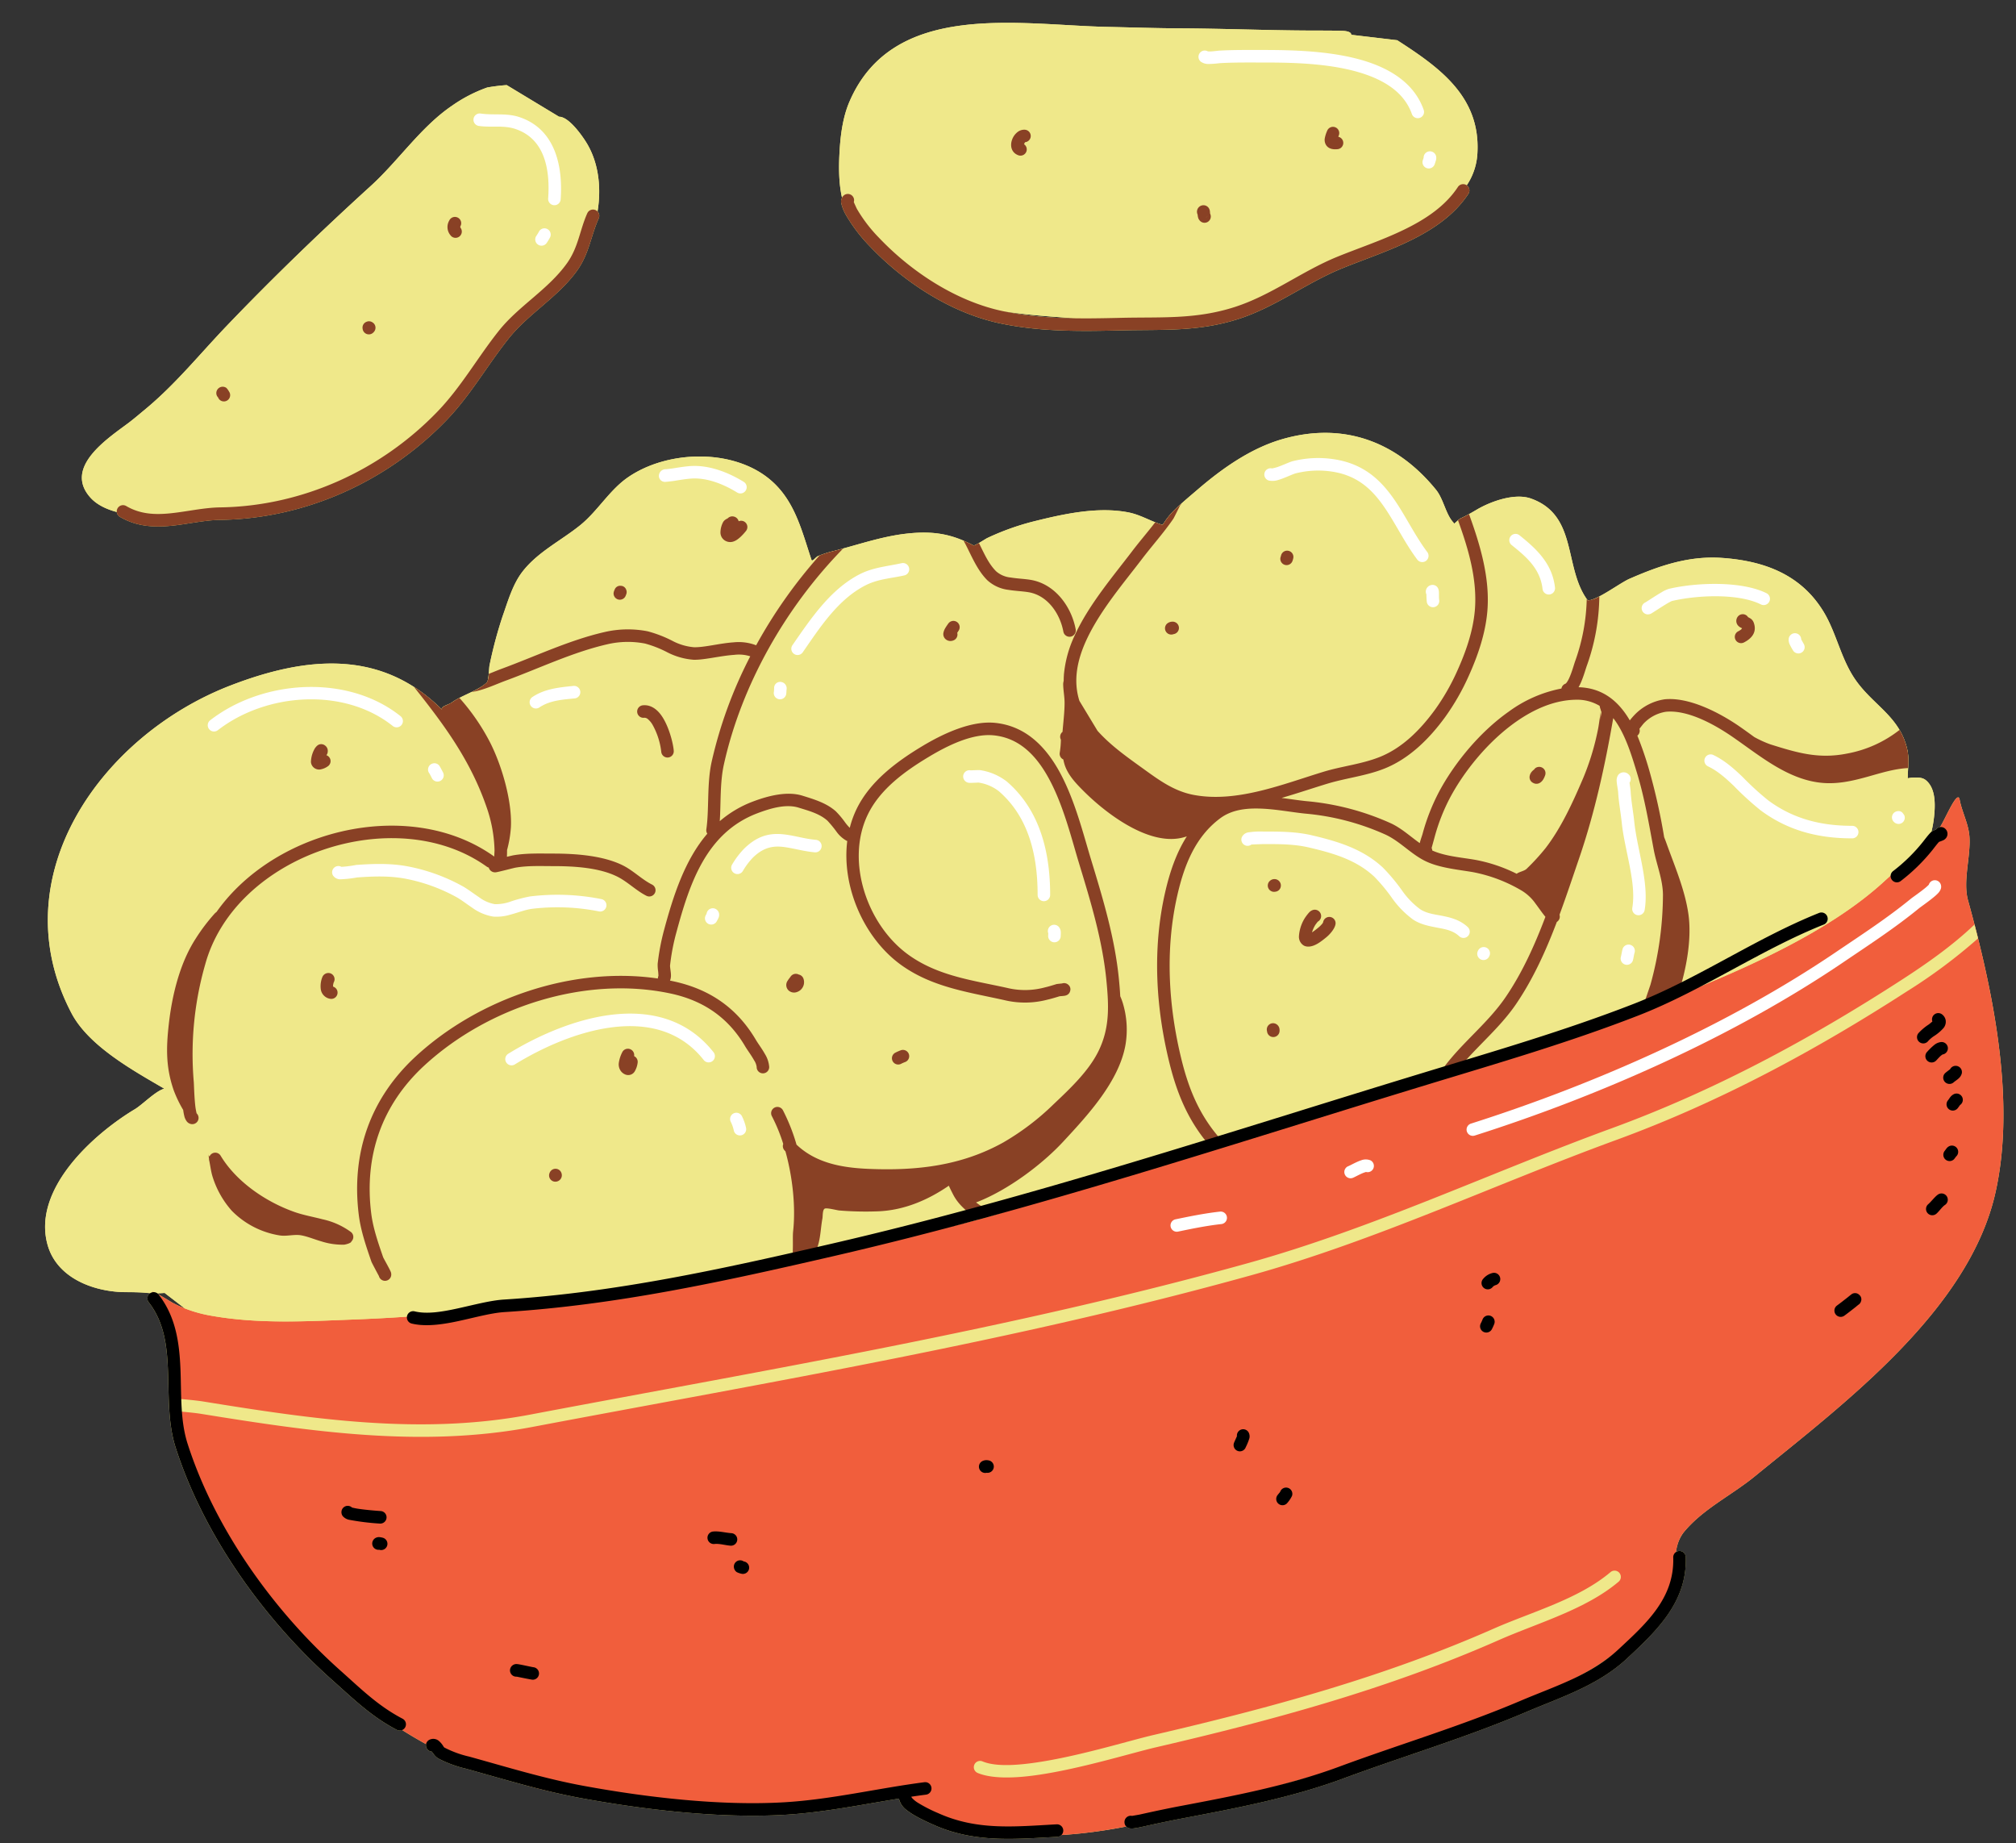 <?xml version="1.0" encoding="UTF-8"?><svg xmlns="http://www.w3.org/2000/svg" xmlns:xlink="http://www.w3.org/1999/xlink" data-name="Layer 1" height="661.7" preserveAspectRatio="xMidYMid meet" version="1.0" viewBox="-16.2 -8.2 723.9 661.7" width="723.9" zoomAndPan="magnify"><rect x="-16.2" y="-8.2" width="723.9" height="661.7" fill="#333333" stroke="none"/><g id="change1_1"><path d="M694.071,328.689v0c-.026-.105-.053-.207-.079-.312-1.143-4.571-2.329-9.04-3.524-13.365-1.889-6.834.966-15.582.523-22.7-.3-4.767-2.661-8.863-3.521-13.416-.731-3.881-5.111,6.851-7.052,9.853a2.222,2.222,0,0,0-1.294.658,1.919,1.919,0,0,0-.207.25c-.3.1-.625.229-.834.326a3.993,3.993,0,0,0-.768.477,41.908,41.908,0,0,0,1.118-7.153c.255-3.819.106-8.668-2.994-11.323-1.305-1.119-2.875-1.048-4.488-1.048a12.548,12.548,0,0,0-2.124.281c0-1.25.078-2.469.142-3.678h0V267.5c.033-.618.058-1.236.071-1.852,0-.047,0-.093.006-.14v-.291c0-.235,0-.471,0-.707v-.166l-.019-.359c-.01-.263-.022-.528-.042-.792l-.008-.156c-.015-.178-.042-.357-.063-.536s-.034-.335-.059-.5c-.059-.41-.132-.823-.228-1.239-.163-.7-.352-1.376-.56-2.026-.07-.22-.153-.425-.229-.639-.147-.419-.295-.837-.459-1.235-.1-.245-.213-.477-.321-.715-.156-.346-.314-.691-.484-1.023-.125-.246-.259-.484-.391-.723-.1-.182-.194-.374-.3-.553l-.013.01c-4.052-6.883-10.782-10.805-15.77-17.929-5.331-7.619-6.834-16.928-11.618-24.7-8.174-13.28-21.361-18.06-36.256-19.122-11.992-.858-22.611,2.81-33.333,7.5-2.395,1.048-7.133,4.422-10.9,6.361q-.5.26-.976.479c-.126.058-.246.109-.368.163q-.343.15-.668.275c-.125.048-.249.094-.37.136-.214.073-.416.132-.613.183-.1.025-.2.056-.292.076a3.932,3.932,0,0,1-.776.1c-8.766-11.688-3.422-30.53-20.384-36.586-5.776-2.063-14.235.952-19.257,3.851-1.179.68-2.337,1.368-3.52,2.016-.312.17-.622.343-.939.506-.5.256-1,.5-1.518.731a1.723,1.723,0,0,0-.2.11l-.076.051c-.048.032-.1.065-.147.1-.031.022-.061.046-.093.07s-.094.073-.142.112-.073.059-.11.091l-.1.083-.11.094h0c-.827.725-1.665,1.6-1.508.923-2.857-2.857-3.626-8.5-6.374-11.886-14.215-17.494-33.512-24.5-55.38-18.127-11.137,3.249-21.267,10.366-30.013,17.861-2.016,1.728-4.066,3.445-6.049,5.228,0-.008.01-.014.014-.022-.073.065-.14.134-.212.2-.925.837-1.838,1.684-2.717,2.563a27.241,27.241,0,0,0-2.856,3.454,14.8,14.8,0,0,1-1,1.447c-.494-.147-.981-.312-1.463-.487-.143-.052-.283-.108-.425-.162-3.409-1.29-6.6-3.094-10.292-3.826-11.223-2.225-23.838.652-34.687,3.372a91.927,91.927,0,0,0-16.049,5.812c-.382.179-1.793,1.089-3.022,1.8h0c-.184.107-.362.207-.533.3l-.167.091-.124.065c-.072.038-.143.075-.211.109l-.108.053-.186.087-.1.042c-.055.023-.105.042-.153.059l-.081.029a1.105,1.105,0,0,1-.122.029.411.411,0,0,1-.055.011.215.215,0,0,1-.113-.01c-.555-.294-1.1-.57-1.648-.834-.169-.082-.338-.159-.506-.238q-.587-.276-1.169-.532c-.08-.034-.162-.075-.242-.109l0,.008c-6.458-2.77-12.531-3.462-20.788-2.5-7.692.9-15.107,3.288-22.57,5.332-1.173.321-2.348.636-3.525.932-.871.221-1.728.469-2.577.742-.29.093-.576.206-.864.306-.473.164-.948.318-1.415.5l-.022.025c-.158.063-.321.111-.479.176-.838.343-2.08,2.2-2.367,1.343-3.635-10.9-6.191-22.243-16-29.7-13.461-10.229-35.894-9.452-49.757,0-6.776,4.621-10.941,12.144-17.261,17.263-6.856,5.549-15.267,9.6-20.758,16.7-3.529,4.571-5.233,10.64-7.128,16.006a152.314,152.314,0,0,0-4.68,17.539c-.118.524-.178,1.849-.3,3.151h0c-.013.139-.026.277-.04.414,0,.038-.007.076-.011.114-.009.087-.02.172-.03.258s-.018.168-.029.25c-.007.056-.015.11-.023.165-.014.1-.027.2-.042.3-.008.048-.017.093-.025.14-.016.1-.033.195-.051.286-.01.048-.021.09-.031.137-.018.082-.036.166-.055.241-.014.051-.029.093-.043.139-.019.064-.037.13-.058.187s-.037.084-.055.126-.038.094-.059.132a.813.813,0,0,1-.131.182c-.173.173-.359.341-.555.506-.075.063-.158.124-.236.186-.126.1-.25.2-.384.3-.1.071-.2.14-.3.209-.124.087-.247.173-.377.258-.109.071-.223.14-.335.21-.13.081-.26.162-.394.241-.118.07-.24.139-.362.208s-.269.153-.407.229-.256.138-.385.206-.275.145-.415.217-.282.145-.424.216l-.377.188c-.172.084-.344.169-.517.252-1.468.71-2.988,1.4-4.379,2.125h0c-.018.009-.034.019-.052.029-.465.243-.916.49-1.343.744l-.123.076c-.428.259-.839.523-1.213.8a3.926,3.926,0,0,1-.537.321l-.054.026c-.19.1-.395.189-.607.282l-.293.127-.006,0-.372.16-.092.041c-.208.091-.41.183-.6.277l-.05.023-.049.028c-.142.074-.277.149-.394.226h0l0,0a2.078,2.078,0,0,0-.272.214l-.039.031-.054.062c-.012.013-.024.026-.034.039l-.018.02-.065.1-.015.035-.01.022-.016.036-.019.069-.009.073,0,.065.013.084.015.047,0,.008,0,.006.045.1.067.1-.931-.914-.9-.837c-.119-.11-.237-.224-.357-.333l-.22-.206-1.1-.967c-.132-.114-.265-.219-.4-.331-.218-.185-.437-.366-.655-.547q-.684-.564-1.373-1.1c-.195-.152-.39-.307-.587-.456-.65-.492-1.3-.971-1.96-1.427l0,0q-.829-.575-1.666-1.111l.021.028c-19.9-12.762-42.876-9.375-65.8-.557C20.217,255.729-16.213,306.718,9.5,355.581c6.248,11.874,22.429,20.7,33.292,27.061-3.055.765-7.846,5.733-10.539,7.348-15.034,9.02-36.871,28.763-31.4,48.615,3.273,11.861,16.114,16.727,27.091,17.071a84.793,84.793,0,0,1,9.846.411c-.059.037-.12.066-.176.109a2.252,2.252,0,0,0-.4,3.158c5.551,7.141,6.545,15.669,6.886,24.391.367,9.4-.021,19.036,2.748,27.691,10.083,31.512,31.788,61.761,56.255,83.53,7.575,6.737,13.981,13.05,23.138,17.841a2.233,2.233,0,0,0,1.934.062q4.226,2.661,8.614,5.077a2.239,2.239,0,0,0,2.036,2.689l.717.95a5.709,5.709,0,0,0,1.609,1.512,42.032,42.032,0,0,0,9.938,3.675c13.842,3.827,27.324,7.987,41.494,10.592,22.788,4.186,49.65,7.3,72.878,5.964,13.878-.8,27.478-3.609,41.114-5.812a7.011,7.011,0,0,0,2.773,4.116c2.86,2.314,7.819,4.448,9.45,5.184,14.7,6.642,28.882,5.273,44.621,4.422a2.235,2.235,0,0,0,1.456-.654,178.189,178.189,0,0,0,23.31-3.061,2.391,2.391,0,0,0,1.284.659,4.5,4.5,0,0,0,1.225.026c1.088-.106,3.032-.53,3.218-.573,4.776-1.063,9.524-2.086,14.334-3,19.436-3.685,39.264-7.45,57.871-14.338,21.87-8.1,43.917-14.621,65.431-23.771,12.938-5.5,26.017-9.6,36.48-19.332,10.828-10.072,21.6-20.371,21.077-36.415a2.251,2.251,0,0,0-2.324-2.175,2.223,2.223,0,0,0-1.186.392,14.491,14.491,0,0,1,2.652-6.926c6.712-8.375,17.231-13.386,25.633-20.246,31.964-26.091,77.067-59.655,86.484-102.086C706.714,391.191,701.328,357.815,694.071,328.689ZM38.921,455.6l.11.048Zm20.6,8.526c-.7-.126-1.412-.272-2.122-.429C58.105,463.856,58.814,464,59.518,464.128Zm600.629-155.7q1.2-1.1,2.427-2.194Q661.353,307.328,660.147,308.427ZM56.77,463.555q-.8-.186-1.588-.4Q55.976,463.369,56.77,463.555Zm-2.211-.564c-1.427-.4-2.841-.864-4.222-1.4C51.718,462.127,53.132,462.591,54.559,462.991ZM560.344,587.7a61.138,61.138,0,0,1-6.145,3.939C556.231,590.473,558.294,589.149,560.344,587.7Zm-7.48,4.68c-.066.035-.132.073-.2.108ZM42.9,455.965l7.2,5.533a37.725,37.725,0,0,1-4.379-2.027c-.4-.221-3.033-1.849-5.014-2.955a2.237,2.237,0,0,0-.458-.4C41.556,456.068,42.938,455.992,42.9,455.965Zm-4.2-.442c-.025-.008-.057-.02-.078-.025C38.64,455.5,38.672,455.515,38.7,455.523Zm-.23-.024.086.279h0ZM16.279,170.454C6.484,159.57,22.548,149.18,29.853,143.7c2.015-1.512,3.918-3.158,5.86-4.759C46.8,129.8,55.365,119.07,65.24,108.756,81.764,91.5,99.213,74.676,116.892,58.6c10.042-9.13,18.051-21.295,29.307-28.909a52.189,52.189,0,0,1,12.56-6.48,65.891,65.891,0,0,1,7-.86L184.541,33.7c3.53,0,8.262,6.758,9.826,9.3,4.368,7.1,5.413,16.135,3.989,24.688a2.247,2.247,0,0,1,.439,2.477c-2.905,6.518-3.447,12.8-7.854,18.9-6.827,9.454-17.3,15.273-24.462,24.235-7.713,9.659-13.655,20.328-22.3,29.307-21.2,22.032-50.639,35.4-81.264,35.832-5.774.082-11.653,1.512-17.468,2.1-6.346.646-12.61.319-18.621-3.21a2.24,2.24,0,0,1-1.093-1.715C22.133,174.65,18.625,173.061,16.279,170.454ZM285.819,64.5A14.989,14.989,0,0,0,287.573,69a57.678,57.678,0,0,0,8.66,11.331c12.31,12.926,29.3,23.968,47,27.627,14.535,3.006,28.588,2.79,43.334,2.445,14.807-.348,27.477.548,41.913-4.081,13.294-4.263,24.284-12.877,37.065-18.111,7.606-3.115,16.4-6.024,24.49-9.96,8.418-4.1,16.062-9.314,21.026-16.854a2.25,2.25,0,0,0-.6-3.082c.063-.09.129-.176.192-.266a22.752,22.752,0,0,0,3.665-11.559c.994-20.092-13.718-30.514-28.81-40.242L469,4.29c.058-1.35-2.81-1.413-3.56-1.434-3.674-.1-7.391-.074-11.067-.089-15.622-.058-31.23-.713-46.851-.788-8.7-.041-17.407-.339-26.108-.523-31.659-.665-76.967-9.694-92.638,26.952-2.218,5.189-3.08,11.222-3.447,16.825-.361,5.491-.471,11.893.829,17.554A3.206,3.206,0,0,0,285.819,64.5Zm83.98,41.562a135.02,135.02,0,0,1-25.657-2.518l-.025-.006C352.581,104.875,361.274,105.487,369.8,106.064Z" fill="#efe88a"/></g><g id="change2_1"><path d="M38.467,455.5c.324-.3,6.612,3.62,7.253,3.972a45.946,45.946,0,0,0,13.8,4.657c17.142,3.065,34.368,2.022,51.665,1.365,69.66-2.648,138.18-17.539,206.142-31.6,31.491-6.516,62.549-19.446,93.535-28.216,59.1-16.727,118.99-33.992,176.1-56.749,23.994-9.561,53.8-22.769,73.185-40.5,6.761-6.185,14.064-12.148,19.933-19.205,1.708-2.052,6.614-14.455,7.391-10.327.86,4.553,3.225,8.649,3.521,13.416.443,7.117-2.413,15.865-.523,22.7,8.828,31.949,17.263,71.593,9.908,104.73-9.417,42.431-54.52,76-86.484,102.086-8.4,6.86-18.921,11.871-25.633,20.246-4.145,5.171-2.224,14.014-4.976,20.062-5.726,12.6-19.568,24.613-31.569,30.877-26.6,13.88-52.87,26.6-82.209,32.966-38.8,8.411-79.415,27.006-119.777,24.643-15.7-.918-32.683-2.017-42.359-14.744,1.067.784-2.636.3-3.955.423L271.1,639.334a307.105,307.105,0,0,1-76.708-2c-56.752-8.653-100.8-42.343-129.107-91.277C53.053,524.9,42.752,500.1,44.539,475.168" fill="#f15e3c" fill-rule="evenodd"/></g><g id="change1_2"><path d="M334.869,628.307c4.251,1.767,10.679,1.968,17.988,1.165,16.086-1.772,36.666-8.211,46.069-10.394,42.174-9.789,83.4-20.985,123.109-38.5,13.919-6.136,31.186-10.947,43-20.965a2.25,2.25,0,0,0-2.91-3.432c-11.5,9.748-28.36,14.308-41.906,20.28-39.454,17.4-80.412,28.5-122.31,38.23-7.987,1.856-24.112,6.824-38.6,9.308-9.184,1.576-17.675,2.244-22.719.149a2.249,2.249,0,0,0-1.725,4.155ZM692.8,323.713q.642,2.466,1.268,4.974a192.081,192.081,0,0,1-25.321,18.887c-33.012,21.328-67.6,39.963-104.57,53.475-43.734,15.98-86.268,36.124-131.19,48.6C347.911,473.282,261.5,487.7,174.847,504.1c-39.718,7.521-79.462,1.648-118.808-4.715-2.523-.408-6.046-.7-9.96-1.078q-.444-2.285-.78-4.581c4.508.442,8.618.758,11.457,1.216,38.832,6.281,78.053,12.158,117.255,4.737,86.526-16.38,172.818-30.77,257.777-54.368,44.807-12.443,87.227-32.551,130.848-48.492,36.66-13.4,70.943-31.881,103.672-53.028C675.49,337.861,684.843,331.318,692.8,323.713ZM38.666,456.145a4.905,4.905,0,0,1-.62-.024c-3.158-.527-6.9-.346-10.094-.445-10.977-.344-23.818-5.21-27.091-17.071-5.475-19.852,16.362-39.6,31.4-48.615,2.693-1.615,7.484-6.583,10.539-7.348C31.933,376.285,15.752,367.455,9.5,355.581c-25.717-48.863,10.713-99.852,57.149-117.713,26.929-10.357,53.929-13.239,75.926,8.759-.862-1.164,2.3-1.771,3.462-2.631,3.5-2.577,9.712-4.331,12.58-7.2.737-.739.739-5.15.979-6.221a152.314,152.314,0,0,1,4.68-17.539c1.9-5.366,3.6-11.435,7.128-16.006,5.491-7.1,13.9-11.152,20.758-16.7,6.32-5.119,10.485-12.642,17.261-17.263,13.863-9.452,36.3-10.229,49.757,0,9.813,7.459,12.369,18.8,16,29.7.287.86,1.529-1,2.367-1.343a39.766,39.766,0,0,1,5.357-1.75c8.664-2.188,17.194-5.22,26.1-6.264,9.752-1.14,16.455.02,24.347,4.2.439.231,4.3-2.351,4.973-2.666a91.927,91.927,0,0,1,16.049-5.812c10.849-2.72,23.464-5.6,34.687-3.372,4.363.866,8.027,3.238,12.18,4.475a14.8,14.8,0,0,0,1-1.447,27.241,27.241,0,0,1,2.856-3.454c2.821-2.821,5.938-5.374,8.964-7.968,8.746-7.5,18.876-14.612,30.013-17.861,21.868-6.378,41.165.633,55.38,18.127,2.748,3.384,3.517,9.029,6.374,11.886-.224.968,1.579-1.233,2.486-1.637a64.793,64.793,0,0,0,5.977-3.253c5.022-2.9,13.481-5.914,19.257-3.851,16.962,6.056,11.618,24.9,20.384,36.586,3.309,0,11.538-6.271,14.964-7.77,10.722-4.691,21.341-8.359,33.333-7.5,14.895,1.062,28.082,5.842,36.256,19.122,4.784,7.774,6.288,17.083,11.618,24.7,6.439,9.2,15.8,13.033,18.527,24.833.823,3.564.2,6.884.2,10.461-.017.011-.017.022,0,.03v-.03a12.548,12.548,0,0,1,2.124-.281c1.613,0,3.184-.071,4.488,1.048,3.1,2.655,3.249,7.5,2.994,11.323a42.809,42.809,0,0,1-1.851,9.839c-5.134,5.412-10.962,10.275-16.436,15.282-19.388,17.731-49.191,30.939-73.185,40.5-57.112,22.757-117,40.022-176.1,56.749-30.986,8.77-62.044,21.7-93.535,28.216-67.962,14.062-136.482,28.953-206.142,31.6-17.3.657-34.523,1.7-51.665-1.365a50.263,50.263,0,0,1-9.4-2.611L42.9,455.965c.043.028-1.538.115-2.918.156-.819-.439-1.419-.709-1.512-.622ZM165.756,22.354a65.845,65.845,0,0,0-7,.86,52.177,52.177,0,0,0-12.561,6.48c-11.256,7.614-19.265,19.779-29.307,28.909C99.213,74.676,81.764,91.5,65.24,108.756,55.365,119.07,46.8,129.8,35.713,138.944c-1.942,1.6-3.845,3.247-5.86,4.759-7.305,5.478-23.369,15.867-13.574,26.751,3.806,4.23,10.671,5.787,16.041,6.346a137.936,137.936,0,0,0,40.15-2.2c11.422-2.246,23.088-3.97,33.976-8.286,14.464-5.73,27.726-15.958,38.652-26.883,9.052-9.052,14.694-19.822,22.651-29.616,7.727-9.508,18.568-16.351,25.076-26.969,6.972-11.377,8.7-28.214,1.542-39.842-1.564-2.54-6.3-9.3-9.826-9.3ZM469,4.29c.058-1.35-2.81-1.413-3.559-1.434-3.675-.1-7.392-.074-11.068-.089-15.621-.058-31.23-.713-46.851-.788-8.7-.041-17.407-.339-26.108-.523-31.659-.665-76.967-9.694-92.638,26.952-2.218,5.189-3.08,11.222-3.447,16.825-.447,6.8-.512,15,2.013,21.453,3.236,8.279,10.292,14.407,17.209,19.658,6.084,4.62,12.847,9.571,20.04,12.28,18,6.78,38.96,6.7,57.912,8.387,12.468,1.11,25.013,4.115,37.4.987,15.487-3.907,27.956-13.362,42.3-19.8,16.547-7.424,37.653-14.44,48.453-30.158a22.752,22.752,0,0,0,3.665-11.559c.994-20.092-13.718-30.514-28.81-40.242Z" fill="#efe88a" fill-rule="evenodd"/></g><g id="change3_1"><path d="M268.65,443.906l-.769.156a2.153,2.153,0,0,1,.1-.219,7.984,7.984,0,0,0,.488-3.067c.106-2.486-.058-5.281.121-6.912.948-8.629-.114-19.23-2.756-28.73-.106-.108-.209-.216-.313-.326a2.255,2.255,0,0,1-.478-2.331,61.043,61.043,0,0,0-4.088-9.983,2.251,2.251,0,0,1,3.983-2.1,67.726,67.726,0,0,1,4.875,12.34c7.026,6.655,16.383,8.306,25.952,8.7,16.935.7,33.07-1.017,48.3-9.491a91.212,91.212,0,0,0,18.008-13.673c5.851-5.551,12.674-11.9,16.238-19.254,4.053-8.357,3.649-16.319,2.761-25.335-1.419-14.426-5.649-28.268-9.854-42.087-2.5-8.2-5.221-19.365-9.975-28.741-4.458-8.789-10.69-16.049-20.58-17.058-7.77-.793-16.829,3.8-23.292,7.679-8.549,5.13-17.576,11.588-22.021,20.876-7.985,16.678-.19,39.5,14.606,50.19,10.912,7.88,23.749,9.254,36.383,12.128a27.346,27.346,0,0,0,12.608-.378c1.432-.326,2.825-.771,4.231-1.2.121-.037,1.471-.175,1.968-.225a2.255,2.255,0,0,1,2.251.456,2.113,2.113,0,0,1,.674,2.248,2.172,2.172,0,0,1-1.29,1.512,3.216,3.216,0,0,1-.849.225c-.393.056-1.319.125-1.637.149-1.443.439-2.877.886-4.348,1.22a31.719,31.719,0,0,1-14.606.378c-13.223-3.006-26.6-4.62-38.02-12.867-13.265-9.579-21.339-27.982-19.291-44.461a2.76,2.76,0,0,1-.322-.132,11.342,11.342,0,0,1-3.37-2.981,42.994,42.994,0,0,0-3.432-4.194c-2.879-2.56-6.75-3.549-10.325-4.666-4.65-1.454-10.348.333-14.7,1.966-18.517,6.944-24.5,25.317-29.294,43.135a76.712,76.712,0,0,0-2.179,11.461c-.074.674.289,2.3.317,3.471a5.216,5.216,0,0,1-.332,2.058c.358.072.719.145,1.08.223,13.187,2.806,23.03,9.627,29.786,21.116.732,1.244,2.193,3.184,3.242,5.076a10.174,10.174,0,0,1,1.5,4.56,2.251,2.251,0,1,1-4.5,0,5.669,5.669,0,0,0-.925-2.374c-1.032-1.855-2.471-3.758-3.188-4.979-6.087-10.348-14.967-16.47-26.847-19-30.488-6.489-65.394,4.728-88.326,25.825-15.351,14.124-21.7,32.467-19.112,53.164.67,5.346,2.538,10.66,4.29,15.742l.013.026c.477.95,2.337,4.229,2.685,5.124a2.5,2.5,0,0,1,.105,1.682,2.249,2.249,0,0,1-4.333-.114c-.306-.568-2.563-4.785-2.695-5.167-1.862-5.4-3.819-11.053-4.53-16.736-2.775-22.207,4.059-41.88,20.531-57.035,22.607-20.8,56.37-32.341,86.864-27.887a2.257,2.257,0,0,1,.2-.944c-.009-.225-.043-1.013-.1-1.532a16.44,16.44,0,0,1-.181-2.8,81.129,81.129,0,0,1,2.3-12.135c3.379-12.55,7.5-25.216,15.527-34.575a2.236,2.236,0,0,1-.348-1.564c1.052-7.184.153-16.329,1.9-24.235a157.6,157.6,0,0,1,13.873-37.882,13.284,13.284,0,0,0-5.715-.529c-5.124.343-10.85,1.879-14.662,1.76a24.627,24.627,0,0,1-9.431-2.683,39.574,39.574,0,0,0-7.979-3.132,32.417,32.417,0,0,0-13.575.266c-12.448,2.856-24.458,8.649-36.424,13.042-2.636.968-5.567,2.313-8.565,3.231a26.45,26.45,0,0,1-3.778.884,20.954,20.954,0,0,0,5.562-3.471,6.894,6.894,0,0,0,.683-3.07c1.581-.624,3.108-1.27,4.544-1.8,12.144-4.46,24.342-10.307,36.973-13.2a37.006,37.006,0,0,1,15.524-.281,44.239,44.239,0,0,1,8.906,3.439,20.126,20.126,0,0,0,7.7,2.277c3.7.116,9.249-1.419,14.222-1.75a17.493,17.493,0,0,1,8.123,1.054,175.274,175.274,0,0,1,22.76-32.24,40.324,40.324,0,0,1,4.856-1.549c1.218-.306,2.434-.633,3.648-.965-20.71,21.155-36.528,49-42.85,77.572-1.447,6.536-1.034,13.932-1.475,20.328a39.644,39.644,0,0,1,12.059-7.105c5.21-1.952,12.064-3.784,17.626-2.047,4.171,1.3,8.614,2.613,11.973,5.6a32.109,32.109,0,0,1,3.322,3.951,16.322,16.322,0,0,0,1.7,1.989,35.391,35.391,0,0,1,2.374-6.59c4.826-10.078,14.49-17.224,23.767-22.79,7.208-4.326,17.4-9.182,26.062-8.3,9.26.944,15.915,6.392,20.857,13.829,6.964,10.48,10.461,25,13.548,35.136,4.292,14.1,8.579,28.236,10.029,42.959.209,2.125.384,4.2.49,6.231a21.486,21.486,0,0,1,.886,2.346,32.745,32.745,0,0,1,1,15.038c-2.3,13.195-13.66,25.419-22.391,34.823-7.9,8.5-20.1,17.462-30.879,21.657-.134.049-.268.1-.406.133a26.968,26.968,0,0,0,4.227,2.681,2.252,2.252,0,0,1,1.212,2.154q-2.2.628-4.4,1.233c-3.666-2.08-7.269-5.057-9.213-8.811-.548-1.058-1.1-2.151-1.592-3.251-7.534,5.176-16.1,8.841-25.466,9.2a115.789,115.789,0,0,1-13.889-.307c-.834-.066-4.5-1.056-5.229-.647-.8.442-.659,2.719-.8,3.486-.663,3.5-.65,7.38-1.946,10.722a12.63,12.63,0,0,1-1.339,2.523l-3.171.644ZM59.028,406.989l-.341-.339c-.05-.283-.095-.393-.13-.129l.13.129c.052.281.108.733.164,1.162a2.22,2.22,0,0,0,.1.733l.034.183c.337,1.659.542,3.329.983,4.968a33.251,33.251,0,0,0,7.072,12.785,30.883,30.883,0,0,0,17.226,8.846c2.555.395,5.225-.506,7.778-.022,2.406.456,4.741,1.469,7.1,2.138a24.8,24.8,0,0,0,8.2,1.2c.4-.017,2.592-.538,2.62-1.149a2.084,2.084,0,0,0,.212-.227,2.25,2.25,0,0,0-.352-3.162,26.814,26.814,0,0,0-10.195-4.575c-3.359-.875-6.841-1.492-9.936-2.57-10.262-3.582-20.993-10.811-26.67-20.255a2.248,2.248,0,0,0-4,.285Zm122.126,5.886a2.251,2.251,0,0,0,2.867,3.012,2.3,2.3,0,0,0,1.4-2.9,2.251,2.251,0,0,0-4.269-.113Zm-.08.279a2.107,2.107,0,0,0,.011,1.026A2.212,2.212,0,0,1,181.074,413.154Zm.158-.434a2.255,2.255,0,0,1,1.169-1.032A2.14,2.14,0,0,0,181.232,412.72ZM365.813,234.146a41.626,41.626,0,0,1,3.974-14.394c5.009-10.9,13.85-21.259,20.486-29.989,2.695-3.547,5.62-6.921,8.342-10.453.861.346,1.734.666,2.628.931a14.8,14.8,0,0,0,1-1.447,27.241,27.241,0,0,1,2.856-3.454c.948-.948,1.929-1.864,2.929-2.762a2.222,2.222,0,0,1-.484.667c-.324.659-2.2,4.467-2.417,4.782-3.461,5.053-7.575,9.6-11.271,14.459-6.454,8.493-15.1,18.54-19.978,29.145-3.268,7.115-4.795,14.494-2.486,21.782l6.508,10.759c4.875,5.426,10.729,9.5,16.645,13.767,5.547,4.007,10.889,7.9,17.8,9.219,15.531,2.97,32.158-3.866,46.738-8.3,6.69-2.037,13.76-2.723,20.272-5.35,8.128-3.281,14.545-9.845,19.643-16.811a79.1,79.1,0,0,0,8.137-14.2c3.052-6.774,5.614-14.15,6.251-21.619.927-10.876-2.24-21.838-6.046-32.277a4.676,4.676,0,0,1,.978-.713c1.024-.456,2-.972,2.97-1.514,4.105,11.256,7.584,23.131,6.582,34.886-.68,7.972-3.374,15.856-6.633,23.086a83.673,83.673,0,0,1-8.606,15.008c-5.586,7.629-12.688,14.731-21.593,18.325-6.636,2.676-13.829,3.406-20.646,5.482-5.255,1.6-10.769,3.467-16.407,5.1,3.087.393,6.087.862,8.852,1.149a93.67,93.67,0,0,1,30.5,8.007c3.812,1.808,6.875,4.676,10.262,7.072.307-1.3.832-2.67.992-3.255a73.787,73.787,0,0,1,5.957-15.215c5.255-9.852,14.275-21.192,25.047-28.767a46.959,46.959,0,0,1,18.881-8.266,2.251,2.251,0,0,1,1.5-1.752,3.73,3.73,0,0,0,.341-.352,8.284,8.284,0,0,0,.918-1.594c1.054-2.271,1.791-5.141,2.234-6.316a70.471,70.471,0,0,0,4.091-22.114c.121.17.246.343.374.514a10.561,10.561,0,0,0,4.147-1.45,75.863,75.863,0,0,1-4.4,24.635c-.553,1.469-1.577,5.4-3.022,7.9-.013.019-.024.039-.035.058,8.068.22,13.464,4.376,17.332,10.189.37.557.726,1.132,1.069,1.719a23.932,23.932,0,0,1,1.646-1.918,18.8,18.8,0,0,1,10.887-5.655c8.821-.868,19.712,4.858,26.661,9.616,1.825,1.253,3.657,2.588,5.51,3.936a39.136,39.136,0,0,0,5.782,2.631c9.567,2.994,17.218,5.313,27.35,3.333a43.053,43.053,0,0,0,19.028-8.526,24.17,24.17,0,0,1,2.743,6.914,16.114,16.114,0,0,1,.35,2.279l.069,1.307v1.164c-.011.676-.043,1.354-.078,2.033-4.914.237-9.612,1.728-14.353,3.052-5.2,1.449-10.435,2.706-15.982,2.309-12.675-.912-22.948-9.858-32.964-16.719-6.2-4.244-15.809-9.625-23.676-8.851a13.9,13.9,0,0,0-8.028,4.24c-.164.175-1.028,1.285-1.491,1.881a2.236,2.236,0,0,1-.1,1.637,2.192,2.192,0,0,1-.642.815,122.717,122.717,0,0,1,4.173,12.1,218.472,218.472,0,0,1,5.452,24.361c.259.637.506,1.276.737,1.922,2.972,8.323,6.73,16.915,7.974,25.722,1.249,8.84-.676,19.649-3.8,29.192q-3.549,1.413-7.111,2.793l-2.931,1.134-2.839,1.086c1.031-2.948,2.037-5.933,3.055-8.918a121.817,121.817,0,0,0,4.482-32.348c-.052-5.422-2.327-10.839-3.318-16.144-1.737-9.286-3.242-18.419-6-27.491-1.829-6.011-3.879-12.839-7.393-18.118-.363-.546-.743-1.078-1.143-1.587-2.925,16.945-6.642,33.977-12.251,50.354-2.275,6.642-4.537,13.472-7.036,20.239a2.253,2.253,0,0,1-.6,2.3,2.09,2.09,0,0,1-.363.279c-3.931,10.346-8.5,20.472-14.634,29.479-6.385,9.381-15.5,16.265-22.278,25.335q-3.487,1.109-6.979,2.2c1.041-1.683,2.186-3.3,3.33-4.836,6.74-9.044,15.846-15.885,22.207-25.231,5.981-8.789,10.429-18.676,14.252-28.776-1.264-1.54-2.348-3.156-3.516-4.7a16.528,16.528,0,0,0-4.871-4.633,54.213,54.213,0,0,0-17.719-6.729c-5.339-.907-11.707-1.477-16.688-3.806-5.322-2.488-9.184-7.076-14.509-9.6a89.173,89.173,0,0,0-29.039-7.6c-4.94-.511-10.653-1.633-16.232-1.8-5.119-.153-10.139.478-14.187,3.482-9.02,6.7-12.992,17.023-15.422,27.709-4.4,19.347-3.225,39.633,1.5,58.868,2.883,11.731,7.076,21.25,15.278,30l-4.828,1.369c-7.757-8.875-11.928-18.533-14.82-30.3-4.892-19.911-6.076-40.913-1.52-60.94,1.632-7.182,3.974-14.179,7.814-20.211a17.512,17.512,0,0,1-2.916.727c-11.886,1.877-26.339-9.175-34.175-17.012-2.836-2.836-5.89-6.015-6.955-10.007-.117-.434-.216-.873-.305-1.311a2.257,2.257,0,0,1-1.3-2.324,32.405,32.405,0,0,0,.43-4.789,2.242,2.242,0,0,1,.024-2.145,2.212,2.212,0,0,1,.563-.663c.275-3.527.735-7.057.735-10.435,0-2.279-.5-4.532-.5-6.8a4.848,4.848,0,0,1,.183-1.067c0-.68.024-1.363.072-2.043l-.02-.035ZM61.57,319.173C70.241,306.9,83.544,297.7,98.314,292.646c21.153-7.243,45.246-5.979,62.865,6.6.028.021.058.043.086.067.056-1.028.112-2.128.11-2.273a50.458,50.458,0,0,0-2.922-15.67c-5.888-16.969-15.464-29.726-26.017-42.978a58.152,58.152,0,0,1,6.642,4.972l1.1.968,1.473,1.376.931.914-.067-.1-.045-.1-.02-.061-.013-.084,0-.065.009-.073.019-.069.041-.093.065-.1.106-.121.315-.248.445-.255A23.227,23.227,0,0,0,146.041,244a20.884,20.884,0,0,1,2.731-1.648A76.708,76.708,0,0,1,159.807,258.4c4.18,8.234,7.9,20.943,7.45,30.283a41,41,0,0,1-1.385,8.266v.007c0,.184,0,1.276-.043,2.434,1.11-.265,2.048-.486,2.268-.525,4.737-.825,9.58-.624,14.369-.624,7.81,0,17.815.65,25.014,4.251,3.737,1.868,6.781,5.041,10.5,6.9a2.25,2.25,0,0,1-2.013,4.024c-3.721-1.859-6.765-5.033-10.5-6.9-6.611-3.307-15.826-3.773-23-3.773-4.532,0-9.116-.225-13.6.555-.62.108-5.747,1.464-6.834,1.63a2.363,2.363,0,0,1-2.432-.993,2.22,2.22,0,0,1-.294-.674,2.2,2.2,0,0,1-.745-.348c-16.472-11.767-39.014-12.783-58.791-6.011-19.76,6.767-36.828,21.339-42.269,41.059a116.689,116.689,0,0,0-4.115,42.33c.067.777.162,5.463.577,8.88A23.478,23.478,0,0,0,54.4,391.5a2.249,2.249,0,0,1-1.9,3.853,2.6,2.6,0,0,1-1.585-.9,5.177,5.177,0,0,1-.95-2.042,18.834,18.834,0,0,1-.385-2.136,43.013,43.013,0,0,1-3.417-7.1c-2.853-8.26-2.706-15.247-1.739-23.79,1.169-10.316,3.931-21.764,9.612-30.564a67.1,67.1,0,0,1,6.893-9.1C61,319.639,61.244,319.438,61.57,319.173ZM211.5,370.961a2.274,2.274,0,0,0-4.132-1.648,12.038,12.038,0,0,0-1.356,4.009,4.073,4.073,0,0,0,.564,2.762,3.7,3.7,0,0,0,1.987,1.547,2.726,2.726,0,0,0,3.084-1.085,8.026,8.026,0,0,0,1.13-3.363A2.254,2.254,0,0,0,211.5,370.961Zm95.667-2.072a17.051,17.051,0,0,0-1.953.873,2.249,2.249,0,1,0,2.218,3.914,12.68,12.68,0,0,1,1.446-.624,2.25,2.25,0,0,0-1.711-4.163Zm131.6-6.879a2.25,2.25,0,0,0,4.463.222,3.371,3.371,0,0,0-.082-1.441,2.4,2.4,0,0,0-1.091-1.35,2.249,2.249,0,0,0-3.29,2.569Zm-335.353-16a3.333,3.333,0,0,1-.011-.527,6.042,6.042,0,0,1,.231-1.011,2.142,2.142,0,0,0,.169-.363,2.25,2.25,0,0,0-1.354-2.879,2.34,2.34,0,0,0-2.873,1.278,8.759,8.759,0,0,0-.6,4.351,4.032,4.032,0,0,0,3.318,3.5,2.25,2.25,0,0,0,1.121-4.354Zm260.3,1.6-.02-.067.037.138a1.967,1.967,0,0,0,.184.426,1.99,1.99,0,0,0,.263.365l.046.049A2.2,2.2,0,0,1,363.72,347.609Zm-93.1-5.938a2.25,2.25,0,0,0-2.912.709c-.326.473-.719.907-1.011,1.408a2.694,2.694,0,0,0,.285,3.6,2.95,2.95,0,0,0,3.089.515,3.722,3.722,0,0,0,2.266-4.677A2.25,2.25,0,0,0,270.622,341.671Zm184.3-15.152a11.2,11.2,0,0,1,1.2-2.692c.054-.086.6-.812.856-1.144a2.277,2.277,0,0,0-1.877-4.141,3.284,3.284,0,0,0-1.16.773,16.681,16.681,0,0,0-1.648,2.151,13.978,13.978,0,0,0-2.067,6.519,3.66,3.66,0,0,0,1.738,3.262c.964.546,2.841.775,5.64-1.1.864-.581,1.691-1.229,2.493-1.892,1.231-1.017,2.974-2.978,3.257-4.646a2.25,2.25,0,1,0-4.437-.754,1.9,1.9,0,0,1-.49.76,9.285,9.285,0,0,1-1.2,1.171c-.686.566-1.393,1.126-2.134,1.622C455.04,326.445,454.984,326.482,454.926,326.519Zm-.128-3.934c.063.037.126.072.19.1a1.714,1.714,0,0,0,.2.084A2.3,2.3,0,0,1,454.8,322.585Zm-.036-.023.036.023-.086-.058Zm-.063-.044-.089-.064A1.046,1.046,0,0,0,454.7,322.518Zm-13-10.586a2.227,2.227,0,0,0,1.4-.637,2.3,2.3,0,0,0-1.661-3.9,2.4,2.4,0,0,0-1.693.693,2.249,2.249,0,0,0,1.95,3.845Zm-1.693-.583a2.023,2.023,0,0,0,.257.2,1.655,1.655,0,0,0,.257.149A2.153,2.153,0,0,1,440.007,311.349Zm118.607-64.688c-.054-.149-.105-.293-.144-.406a5.509,5.509,0,0,1-.255-1.047,15.8,15.8,0,0,0-8.64-2.2c-7.489.129-14.792,3.279-21.4,7.92-10.18,7.161-18.7,17.892-23.663,27.2a69.105,69.105,0,0,0-5.588,14.284l-1.052,3.821a2.281,2.281,0,0,1,.232.9c4.585,2.052,10.385,2.486,15.247,3.314a55.74,55.74,0,0,1,15.077,5.05c.715-.666,2.745-.979,3.54-1.774a78.231,78.231,0,0,0,6.836-7.462c5.707-7.42,9.841-16.583,13.5-25.13a91.21,91.21,0,0,0,5.242-17.15c.4-1.89.594-3.8.912-5.7C558.528,247.925,558.576,247.247,558.614,246.661Zm-395.275,53.2a1.47,1.47,0,0,0-.2-.013,2.058,2.058,0,0,0-.324.019,2.384,2.384,0,0,1,.521-.006Zm371.3-31.765a4.789,4.789,0,0,0-.72.642,3.456,3.456,0,0,0-.823,1.6,2.25,2.25,0,0,0,1.255,2.536,2.375,2.375,0,0,0,2.6-.168,3.664,3.664,0,0,0,.946-1.007,7.353,7.353,0,0,0,.786-1.719,2.261,2.261,0,0,0-2.793-2.785A2.005,2.005,0,0,0,534.643,268.1Zm1.157,3.9.029,0-.078-.013Zm-.127-.026.041.008-.067-.015Zm-1.648-2.856a2.137,2.137,0,0,0-.106.653,1.976,1.976,0,0,0,.065.518A2.226,2.226,0,0,1,534.025,269.11ZM101,262.922a2.228,2.228,0,0,0,.488-1.346,2.352,2.352,0,0,0-1.037-2.184,2.184,2.184,0,0,0-2.665.033,4.629,4.629,0,0,0-1.225,1.594,10.105,10.105,0,0,0-1.108,4.333,2.916,2.916,0,0,0,1.138,2.112,3,3,0,0,0,2.046.6,6.593,6.593,0,0,0,3.026-1.268,2.254,2.254,0,0,0,.343-3.165A2.227,2.227,0,0,0,101,262.922Zm114.087-13.444a1.837,1.837,0,0,1,1.319.464,7.663,7.663,0,0,1,1.789,2.195,25.967,25.967,0,0,1,3.043,9.5,2.25,2.25,0,1,0,4.489-.311c-.186-2.7-1.921-9.648-4.96-13.355-1.713-2.087-3.834-3.221-6.175-2.961a2.25,2.25,0,1,0,.5,4.473Zm-118.1,12.109.03.307A1.936,1.936,0,0,1,96.986,261.587ZM558.668,246.81l-.293,3.5q.255-1.466.5-2.927C558.85,247.3,558.761,247.065,558.668,246.81Zm50.648-29.481a.978.978,0,0,1-.33.455,5.251,5.251,0,0,1-1.024.653A2.249,2.249,0,1,0,610,222.448c2.87-1.458,4.806-3.782,3.488-7.213a3.01,3.01,0,0,0-1.073-1.356,6.644,6.644,0,0,0-.91-.5,2.225,2.225,0,0,0-.626-.67,2.254,2.254,0,0,0-3.137.545,2.5,2.5,0,0,0-.475,1.449,2.439,2.439,0,0,0,.5,1.519,3.133,3.133,0,0,0,1.046.866C608.929,217.151,609.128,217.244,609.316,217.329Zm-285.049-1.605c-.051.071-.734,1.015-1.108,1.682a5.116,5.116,0,0,0-.579,1.5,2.42,2.42,0,0,0,1.031,2.57,2.641,2.641,0,0,0,2.4.281,2.248,2.248,0,0,0,1.507-2.771l.54-.836a2.25,2.25,0,0,0-3.793-2.421ZM329.79,185.9c1.171.5,2.355,1.071,3.564,1.713.191.1,1.018-.324,1.951-.867.3.6.6,1.206.894,1.808,1.486,3.026,2.972,6.033,5.29,8.351a9.2,9.2,0,0,0,5.229,2.223c2.435.406,5,.477,7.215.853,8.677,1.473,14.588,9.545,16.122,17.753a2.25,2.25,0,0,1-4.424.827c-1.2-6.45-5.633-12.986-12.452-14.144-2.212-.375-4.769-.445-7.2-.849a13.644,13.644,0,0,1-7.673-3.481c-2.663-2.664-4.438-6.072-6.147-9.548C331.393,188.981,330.639,187.4,329.79,185.9Zm75.4,33.56a2.25,2.25,0,0,0-.359-4.478,3.079,3.079,0,0,0-1.618.454,2.25,2.25,0,0,0,1.977,4.024Zm-80.923-3.739-.039.058.042-.061Zm-115.711-10.3a2.261,2.261,0,0,0,.227-.689,2.03,2.03,0,0,0-.117-1.177,2.086,2.086,0,0,0-1.922-1.448,2.121,2.121,0,0,0-2.089,1.046c-.062.1-.345.784-.406.952a2.25,2.25,0,0,0,4.221,1.558Zm-3.788.315a1.845,1.845,0,0,0,.341.374,1.766,1.766,0,0,0,.384.25A2.216,2.216,0,0,1,204.768,205.74Zm-.445-1.581v0a1.943,1.943,0,0,0,.051.748,2.184,2.184,0,0,1-.06-.43l.022-.432Zm239.44-12.768c-.028.08-.1.288-.132.391a2.25,2.25,0,1,0,4.309,1.3,6.138,6.138,0,0,0,.283-1.123,2.249,2.249,0,0,0-4.46-.566ZM245.1,177.891a7.587,7.587,0,0,0-.687.376,3.19,3.19,0,0,0-.914.884,8.213,8.213,0,0,0-1,3.758,3.423,3.423,0,0,0,.989,2.462,3.574,3.574,0,0,0,3.923.739c1.684-.62,3.527-2.78,4.263-3.7a2.249,2.249,0,0,0-2.637-3.475,2.175,2.175,0,0,0-.609-1.068,2.275,2.275,0,0,0-1.322-.656A2.245,2.245,0,0,0,245.1,177.891Zm.3,3.348a1.944,1.944,0,0,0,.817.383l0,0A2.208,2.208,0,0,1,245.4,181.239Zm-50.712-112.9c-2.774,6.225-3.182,12.273-7.392,18.1-6.784,9.4-17.217,15.156-24.328,24.062-7.629,9.549-13.481,20.116-22.025,29-20.376,21.17-48.654,34.037-78.084,34.452-5.9.084-11.917,1.52-17.859,2.125-5.409.549-10.768.393-15.891-2.616a2.25,2.25,0,0,0-2.277,3.882c6.011,3.529,12.275,3.856,18.621,3.21,5.815-.59,11.694-2.02,17.468-2.1,30.625-.432,60.061-13.8,81.264-35.832,8.642-8.979,14.584-19.648,22.3-29.307,7.159-8.962,17.635-14.781,24.462-24.235,4.407-6.1,4.949-12.384,7.854-18.9a2.25,2.25,0,0,0-4.11-1.832ZM62.1,134.46a4.129,4.129,0,0,0,.306.566,2.25,2.25,0,0,0,3.623-2.668,5.692,5.692,0,0,0-.944-1.3,2.289,2.289,0,0,0-3.547,2.408A2.22,2.22,0,0,0,62.1,134.46Zm1.416.676a2.05,2.05,0,0,0,.376,0,2.3,2.3,0,0,0,.393-.07A2.152,2.152,0,0,1,63.516,135.136Zm2.575-2.67.1.171S66.143,132.553,66.091,132.466Zm51.821-21.358a2.25,2.25,0,0,0-.426-3.613,2.17,2.17,0,0,0-2.026-.186,2.227,2.227,0,0,0-1.447,2.534,2.249,2.249,0,0,0,3.9,1.265Zm-2.5.374a2.164,2.164,0,0,0,.413.158,1.655,1.655,0,0,0,.363.056A2.2,2.2,0,0,1,115.408,111.482ZM290.379,64.355A2.25,2.25,0,0,0,286.6,62.13a3.044,3.044,0,0,0-.784,2.372A14.989,14.989,0,0,0,287.573,69a57.678,57.678,0,0,0,8.66,11.331c12.31,12.926,29.3,23.968,47,27.627,14.535,3.006,28.588,2.79,43.334,2.445,14.807-.348,27.477.548,41.913-4.081,13.294-4.263,24.284-12.877,37.065-18.111,7.606-3.115,16.4-6.024,24.49-9.96,8.418-4.1,16.062-9.314,21.026-16.854a2.25,2.25,0,1,0-3.759-2.474c-4.525,6.876-11.562,11.546-19.235,15.28-8,3.9-16.705,6.763-24.228,9.843-12.673,5.189-23.551,13.764-36.733,17.991-14,4.489-26.287,3.529-40.645,3.866-14.4.337-28.125.584-42.316-2.352-16.829-3.48-32.947-14.035-44.65-26.324a52.945,52.945,0,0,1-7.975-10.391C291.345,66.515,290.612,64.876,290.379,64.355ZM145.093,71.021a4.582,4.582,0,0,0,.462,5.238,2.25,2.25,0,0,0,3.638-2.65.6.6,0,0,1-.02-.685,2.251,2.251,0,1,0-4.08-1.9Zm268.745-2.2a5.966,5.966,0,0,0,.231,1.278,2.765,2.765,0,0,0,.849,1.188,2.25,2.25,0,0,0,3.389-2.819c-.011-.241-.036-.678-.056-.838a2.666,2.666,0,0,0-.3-.956,2.293,2.293,0,0,0-2.549-1.134,2.338,2.338,0,0,0-1.568,3.281Zm2.862,1.067a1.81,1.81,0,0,0,.48-.255,2.383,2.383,0,0,0,.477-.491A2.251,2.251,0,0,1,416.7,69.883ZM351.5,43.559l.355-.7a2.25,2.25,0,0,0-.015-4.485,3.89,3.89,0,0,0-2.6.784,6.036,6.036,0,0,0-1.991,2.692c-.871,2.322-.261,4.778,2.21,5.689a2.25,2.25,0,0,0,2.036-3.976Zm112.85-2.653c.065-.177.127-.35.185-.492a2.249,2.249,0,0,0-4.181-1.661,12.062,12.062,0,0,0-.879,2.842,3.56,3.56,0,0,0,.311,1.953c.486.991,1.6,2.1,4.354,1.8a2.251,2.251,0,0,0,.21-4.441Z" fill="#894125" fill-rule="evenodd"/></g><g id="change4_1"><path d="M306.588,637.515a7.007,7.007,0,0,0,2.773,4.117c2.86,2.314,7.819,4.448,9.45,5.184,14.7,6.642,28.882,5.273,44.621,4.422a2.25,2.25,0,1,0-.241-4.493c-14.995.81-28.528,2.3-42.529-4.028a53.3,53.3,0,0,1-7.372-3.782,10.289,10.289,0,0,1-1.877-1.517,4.061,4.061,0,0,1-.367-.507l-.006-.089c1.758-.261,3.516-.51,5.274-.736a2.25,2.25,0,1,0-.576-4.463c-16.812,2.171-33.455,6.227-50.523,7.212-22.887,1.322-49.352-1.771-71.807-5.9-14.038-2.581-27.393-6.711-41.107-10.5a37.492,37.492,0,0,1-8.888-3.235c-.281-.16-.437-.555-.663-.871a7.84,7.84,0,0,0-1.242-1.43,3.113,3.113,0,0,0-3.307-.609,2.25,2.25,0,0,0,.637,4.346l.717.95a5.728,5.728,0,0,0,1.609,1.513,42.073,42.073,0,0,0,9.938,3.674c13.842,3.827,27.324,7.987,41.494,10.592,22.788,4.186,49.65,7.3,72.878,5.964C279.352,642.527,292.952,639.719,306.588,637.515Zm83.711,6.2a2.31,2.31,0,0,0-.687-.041,2.255,2.255,0,0,0-2.029,2.454,2.2,2.2,0,0,0,1.9,2.059,4.5,4.5,0,0,0,1.225.026c1.088-.106,3.032-.53,3.218-.573,4.776-1.063,9.524-2.086,14.334-3,19.436-3.685,39.264-7.45,57.871-14.338,21.87-8.1,43.917-14.621,65.43-23.771,12.939-5.5,26.018-9.6,36.481-19.332,10.828-10.072,21.6-20.371,21.077-36.415a2.251,2.251,0,0,0-4.5.147c.481,14.636-9.766,23.786-19.643,32.974-10.07,9.37-22.724,13.187-35.176,18.483-21.449,9.124-43.429,15.624-65.232,23.693-18.371,6.8-37.955,10.5-57.147,14.137-4.856.921-9.651,1.955-14.474,3.029C392.809,643.274,390.9,643.607,390.3,643.71Zm1.406.964a2.272,2.272,0,0,1,.239.481,2.2,2.2,0,0,1,.119.543A2.124,2.124,0,0,0,391.705,644.674ZM37.227,459.354c5.551,7.141,6.545,15.669,6.886,24.391.367,9.4-.021,19.036,2.748,27.691,10.083,31.513,31.788,61.761,56.255,83.53,7.575,6.737,13.981,13.05,23.138,17.841a2.25,2.25,0,1,0,2.086-3.987c-8.813-4.612-14.943-10.731-22.233-17.217-23.889-21.255-45.116-50.769-54.959-81.536-2.65-8.279-2.186-17.5-2.538-26.5-.38-9.668-1.678-19.062-7.83-26.976a2.25,2.25,0,1,0-3.553,2.76Zm132.1,134.372c.728.151,5.3,1.091,5.722,1.1a2.249,2.249,0,0,0,.231-4.49l-.05-.009c-1.093-.186-4.862-1.063-5.747-1.112a2.318,2.318,0,0,0-2.322,1.272,2.25,2.25,0,0,0,1.021,3.013A2.223,2.223,0,0,0,169.324,593.726ZM250.86,552.37a2.249,2.249,0,0,0-3.54,2.009,2.391,2.391,0,0,0,1.043,1.825,7.351,7.351,0,0,0,1.939.629s-.092-.015-.12-.022a2.25,2.25,0,0,0,.926-4.4Zm-130.89-4.2.249.063a2.25,2.25,0,0,0,1.021-4.381,8.157,8.157,0,0,0-1.237-.224,2.67,2.67,0,0,0-1.137.2,2.286,2.286,0,0,0-1.159,1.078,2.252,2.252,0,0,0,.969,3.031A2.222,2.222,0,0,0,119.97,548.167ZM240.306,546.1c1.855-.214,3.981.484,5.834.605a2.25,2.25,0,1,0,.294-4.491c-2.108-.138-4.536-.829-6.649-.583a2.25,2.25,0,0,0,.521,4.469ZM110.2,533.015a2.249,2.249,0,0,0-3.771,1.332,2.349,2.349,0,0,0,.421,1.718,4.152,4.152,0,0,0,2.279,1.337,87.921,87.921,0,0,0,11.1,1.369,2.251,2.251,0,0,0,.246-4.5c-.708-.039-5.1-.361-8.216-.84C111.486,533.317,110.6,533.114,110.2,533.015Zm333.277-5.653a1.877,1.877,0,0,1-.354.462c-.233.285-.462.557-.633.793a2.249,2.249,0,1,0,3.646,2.635,11.267,11.267,0,0,0,1.594-2.417,2.25,2.25,0,0,0-4.253-1.473ZM338.094,520.53l.079.011a2.251,2.251,0,0,0,.5-4.474,3.287,3.287,0,0,0-2.246.337,2.25,2.25,0,0,0,1.672,4.126Zm89.866-13.122c-.2.447-.941,2.061-1.067,2.408a2.249,2.249,0,1,0,4.227,1.54,21.261,21.261,0,0,0,1.318-3.246,3.061,3.061,0,0,0-.264-2.028,2.25,2.25,0,0,0-4.214,1.326ZM516.149,465.5a15.5,15.5,0,0,1-.646,1.423,2.249,2.249,0,0,0,4.011,2.037,19.243,19.243,0,0,0,.834-1.843,2.25,2.25,0,0,0-4.2-1.617Zm-384.48,1.473c4.041.972,8.8.6,13.727-.3,6.8-1.238,13.919-3.48,19.638-3.839,40.382-2.533,78.821-11.026,118.146-20.094,72.416-16.7,142.225-39.958,213.138-61.549,25.5-7.768,50.946-15.15,75.825-24.84,22.954-8.94,43.724-23.52,66.493-32.616a2.25,2.25,0,1,0-1.67-4.178c-22.755,9.09-43.515,23.665-66.456,32.6-24.774,9.649-50.106,16.995-75.5,24.73-70.814,21.561-140.523,44.79-212.84,61.469-39.081,9.012-77.281,17.47-117.416,19.989-4.924.309-10.867,1.937-16.772,3.218-5.435,1.18-10.837,2.093-15.256,1.031a2.251,2.251,0,1,0-1.054,4.376Zm519.37-6.714a2.248,2.248,0,0,0,1.006-1.27,2.085,2.085,0,0,0-.628-2.337,2.151,2.151,0,0,0-2.623-.307c-.213.119-1.458,1.145-1.544,1.212-1.27.994-2.529,1.985-3.83,2.938a2.25,2.25,0,1,0,2.657,3.633c1.339-.983,2.635-2,3.944-3.024Zm-2.96-.613a2.15,2.15,0,0,0,.359.391,2.019,2.019,0,0,0,.458.3A2.265,2.265,0,0,1,648.079,459.646Zm-.362-1.879a2.089,2.089,0,0,0,.1,1.395A2.253,2.253,0,0,1,647.717,457.767Zm-128.039-8.945a6.276,6.276,0,0,0-3.266,2.048,2.249,2.249,0,1,0,3.242,3.119,2.391,2.391,0,0,1,1.2-.823,2.25,2.25,0,0,0-1.177-4.344ZM679.758,420.6c-1.13.726-2.48,2.57-3.586,3.525a2.25,2.25,0,0,0,2.938,3.409c.97-.836,2.091-2.513,3.08-3.148a2.25,2.25,0,0,0-2.432-3.786Zm2.365-15.658a2.25,2.25,0,0,0,3.3,3.05c.112-.112.6-.771.754-.983a2.25,2.25,0,0,0-2.346-3.769,2.686,2.686,0,0,0-.922.661C682.693,404.147,682.194,404.849,682.123,404.946Zm5.467-16.422A2.251,2.251,0,0,0,685.4,384.6a3.767,3.767,0,0,0-1.175.922c-.346.394-.659.951-.933,1.277a2.249,2.249,0,1,0,3.432,2.909C686.959,389.435,687.465,388.705,687.59,388.524Zm-3.555-12.863c-.285.216-1.43,1.084-1.711,1.343a2.251,2.251,0,1,0,3.046,3.314c.317-.292,1.2-.849,1.754-1.37a3.725,3.725,0,0,0,1.1-1.732,2.25,2.25,0,0,0-4.188-1.555Zm-2.726-5.292a2.25,2.25,0,0,0-.512-4.469,4.72,4.72,0,0,0-2.279.911,21.354,21.354,0,0,0-2.676,2.558,2.25,2.25,0,1,0,3.2,3.162c.363-.367.914-1.02,1.525-1.59A8.506,8.506,0,0,1,681.309,370.369Zm-3.635-11.846c-.368.324-.914.789-1.363,1.115a18.671,18.671,0,0,0-3.707,3.156,2.25,2.25,0,1,0,3.6,2.7,11.237,11.237,0,0,1,2.278-1.877,15.917,15.917,0,0,0,3.189-2.743,3.556,3.556,0,0,0,.766-2.873,3.367,3.367,0,0,0-1.181-1.946,2.248,2.248,0,0,0-3.581,2.466Zm1.244-68.867c-.3.1-.624.229-.834.326a3.728,3.728,0,0,0-1.125.782c-.992,1.048-1.908,2.3-2.806,3.424a61.511,61.511,0,0,1-10.6,10.351A2.249,2.249,0,1,0,666.3,308.1a65.843,65.843,0,0,0,11.375-11.113c.769-.965,1.546-2.035,2.387-2.953a16.871,16.871,0,0,0,1.589-.613,2.84,2.84,0,0,0,.97-.812,2.45,2.45,0,0,0-.315-3.268,2.251,2.251,0,0,0-3.182.065A1.919,1.919,0,0,0,678.918,289.656Zm-.268,2.123a1.777,1.777,0,0,0,.2.4,2.314,2.314,0,0,0,.343.406A2.243,2.243,0,0,1,678.65,291.779Z" fill="inherit" fill-rule="evenodd"/></g><g id="change5_1"><path d="M421.832,426.779c-5.367.59-10.681,1.668-15.964,2.767a2.251,2.251,0,0,0,.918,4.407c5.143-1.072,10.314-2.126,15.539-2.7a2.251,2.251,0,1,0-.493-4.474Zm52.473-14.236a2.251,2.251,0,0,0,1.631-4.165,4.577,4.577,0,0,0-3.376-.023c-1.657.533-3.856,1.812-4.6,2.1a2.249,2.249,0,1,0,1.613,4.2c.575-.22,2.017-1.035,3.409-1.642A13.8,13.8,0,0,1,474.305,412.543ZM676.388,309.427c-.222.218-.691.669-1.108,1.015-1.937,1.615-4.767,3.555-5.169,3.883-8.7,7.122-17.776,12.993-27.049,19.274-38.932,26.374-86.366,47.356-131.037,61.569a2.25,2.25,0,1,0,1.365,4.287c45.067-14.34,92.917-35.523,132.2-62.13,9.387-6.359,18.565-12.308,27.378-19.518.527-.432,5.108-3.587,6.713-5.3a4.43,4.43,0,0,0,1.017-1.588,2.461,2.461,0,0,0-.088-1.79,2.251,2.251,0,0,0-4.217.3Zm-430.146,85.2a12.441,12.441,0,0,1,1.054,3.054,2.25,2.25,0,0,0,4.385-1.011,17.468,17.468,0,0,0-1.538-4.287,2.25,2.25,0,0,0-3.9,2.244Zm-77.568-20.7c9.824-6.046,22.7-11.854,35.312-13.364,12.16-1.456,24.09,1.128,32.505,11.79a2.25,2.25,0,0,0,3.532-2.789c-9.487-12.016-22.864-15.109-36.573-13.47-13.256,1.588-26.81,7.644-37.135,14a2.25,2.25,0,1,0,2.359,3.832ZM566.438,332.5c-.274.922-.376,1.933-.633,2.875a2.251,2.251,0,0,0,4.342,1.186c.248-.907.337-1.884.6-2.771a2.25,2.25,0,0,0-4.311-1.29Zm-47.892,2.627a2.251,2.251,0,0,0-3.756-2.456,2.545,2.545,0,0,0-.415.775,2.25,2.25,0,0,0,4.171,1.681Zm-.032.054c-.024.041-.05.082-.076.123l-.084.116A1.718,1.718,0,0,0,518.514,335.185Zm-158.293-8.306c-.018.236-.05.763-.05.962a2.25,2.25,0,0,0,4.5,0,13.944,13.944,0,0,0,.033-1.549,3.233,3.233,0,0,0-.581-1.577,2.249,2.249,0,0,0-3.9,2.164Zm72.941-31.888c.682-.028,3.9-.16,4.35-.16,5.51,0,10.96-.036,16.36,1.234,8.551,2.013,16.863,4.359,23.436,10.506a62.743,62.743,0,0,1,6.324,7.618,33.632,33.632,0,0,0,7.545,7.722c2.819,1.877,6.1,2.426,9.359,3.046,2.558.486,5.111,1,7.178,2.907a2.25,2.25,0,1,0,3.054-3.3c-2.728-2.519-6.02-3.383-9.391-4.025-2.668-.505-5.4-.831-7.7-2.369a29.124,29.124,0,0,1-6.474-6.718,66.839,66.839,0,0,0-6.819-8.162c-7.164-6.7-16.159-9.407-25.479-11.6-5.741-1.35-11.532-1.352-17.39-1.352a28.924,28.924,0,0,0-5.638.318,3.12,3.12,0,0,0-2.153,1.678,2.249,2.249,0,0,0,3.441,2.663ZM241.185,322.508a11.3,11.3,0,0,0,.683-1.353,2.824,2.824,0,0,0,.151-1.2,2.3,2.3,0,0,0-.724-1.467,2.248,2.248,0,0,0-3.78,1.367c-.119.2-.3.521-.328.586a2.25,2.25,0,0,0,4,2.065Zm0,0,.026-.052c-.009.015-.032.06-.032.06Zm-3.091-.86.011.013-.03-.035Zm-.1-.117.019.022-.028-.035ZM106.4,302.994a2.249,2.249,0,0,0-3.032,3.106,3.157,3.157,0,0,0,2.581,1.376,42.546,42.546,0,0,0,6.078-.667c5.854-.419,11.668-.64,17.457.468a62.167,62.167,0,0,1,17.971,6.461c1.9,1.015,3.841,2.568,5.88,3.92a17.742,17.742,0,0,0,7.612,3.208,16.963,16.963,0,0,0,6.048-.685c2.657-.7,5.4-1.775,7.75-2.1a76.166,76.166,0,0,1,24.188.927,2.251,2.251,0,0,0,.851-4.42,80.71,80.71,0,0,0-25.646-.965,51.259,51.259,0,0,0-6.975,1.833,15.44,15.44,0,0,1-5.719.936,13.261,13.261,0,0,1-5.621-2.486c-2.162-1.435-4.233-3.063-6.246-4.139a66.475,66.475,0,0,0-19.246-6.912c-6.176-1.181-12.379-.985-18.624-.54A39.017,39.017,0,0,1,106.4,302.994Zm462.532-30.2a2.25,2.25,0,0,0-.359-3.024,2.524,2.524,0,0,0-2.155-.671,2.326,2.326,0,0,0-1.743,1.231,3.521,3.521,0,0,0-.37,1.726c.015,1.114.48,3.227.54,4.25.216,3.675.927,7.262,1.3,10.917.5,4.9,1.855,10.334,2.883,15.757.968,5.085,1.661,10.165.9,14.744a2.249,2.249,0,1,0,4.436.741c1.64-9.834-2.73-21.826-3.743-31.7-.367-3.59-1.073-7.113-1.285-10.72C569.3,275.372,569.08,273.789,568.935,272.8ZM332.37,268.363a2.248,2.248,0,0,0-2.346,3.439,2.293,2.293,0,0,0,1.689,1.028c.516.069,3.074-.065,3.441-.085a15.68,15.68,0,0,1,7.253,3.055c10.932,9.426,13.98,23.4,13.98,37.279a2.25,2.25,0,1,0,4.5,0c0-15.18-3.581-30.376-15.541-40.688a20.677,20.677,0,0,0-9.656-4.117C335.389,268.231,332.806,268.343,332.37,268.363Zm-55.562,24.946c-3.579-.316-6.791-1.249-9.871-1.741-5.344-.856-10.336-.566-15.9,4.873a29.593,29.593,0,0,0-4.336,5.709,2.25,2.25,0,0,0,3.817,2.384,25.172,25.172,0,0,1,3.661-4.875c4.215-4.117,8-4.294,12.051-3.648,3.177.51,6.493,1.454,10.187,1.78a2.25,2.25,0,0,0,.395-4.482ZM107.2,303.737l.052.082C107.233,303.791,107.215,303.763,107.2,303.737Zm489.83-36.852c3.447,1.612,6.43,4.26,9.342,7.053a106.405,106.405,0,0,0,9.592,8.748c9.88,7.357,20.8,10.087,32.917,10.087a2.25,2.25,0,0,0,0-4.5c-11.118,0-21.162-2.445-30.23-9.2a102.2,102.2,0,0,1-9.164-8.385c-3.277-3.145-6.673-6.069-10.552-7.882a2.25,2.25,0,0,0-1.9,4.076Zm66.921,20.08a2.25,2.25,0,0,0,3.657-2.448c.013.033.032.085.032.085a5.666,5.666,0,0,0-.836-1.165,2.079,2.079,0,0,0-1.767-.406,2.252,2.252,0,0,0-1.086,3.934Zm.637.38a1.712,1.712,0,0,0,.456.14,2.223,2.223,0,0,0,.618,0A2.229,2.229,0,0,1,664.586,287.345ZM142.84,269.022c-.041-.08-1.052-2.059-1.322-2.374a2.2,2.2,0,0,0-2.319-.758,2.251,2.251,0,0,0-1.631,2.732,2.225,2.225,0,0,0,.492.935c.192.376.856,1.676.936,1.8a2.25,2.25,0,0,0,3.844-2.337Zm-3.866,1.162a2.1,2.1,0,0,0,.631.14,2.192,2.192,0,0,0,.559-.041A2.234,2.234,0,0,1,138.974,270.184Zm194.743-.951.061.089C333.758,269.292,333.739,269.264,333.717,269.233Zm-190.877-.211c-.015-.026-.03-.052-.047-.078.011.015.049.082.049.082ZM62.022,253.941c17.485-13.531,45.427-15.414,62.828-1.493a2.25,2.25,0,0,0,2.81-3.514c-18.939-15.153-49.36-13.28-68.392,1.447a2.25,2.25,0,0,0,2.754,3.56Zm115.456-8.17c3.8-2.54,8.217-2.786,12.714-3.246a2.251,2.251,0,0,0-.46-4.478c-5.238.538-10.323,1.024-14.753,3.983a2.249,2.249,0,0,0,2.5,3.741Zm88.746-6.315a2.345,2.345,0,0,0-2.437-2.852,2.152,2.152,0,0,0-2,1.873c-.026.156-.017,1.264-.1,1.683a2.25,2.25,0,1,0,4.413.883C266.159,240.732,266.2,239.929,266.224,239.456Zm-4.376.038,0,.013-.011-.036Zm-.02-.086,0,.017-.015-.08Zm-.017-.086-.015-.111C261.8,239.25,261.807,239.287,261.811,239.322Zm45.712-45.332c-5.2,1.153-10.212,1.481-15.079,3.987-10.526,5.424-17.565,16.014-24.1,25.447a2.25,2.25,0,1,0,3.7,2.562c6.126-8.848,12.582-18.922,22.456-24.009,4.508-2.322,9.18-2.525,13.992-3.594a2.25,2.25,0,1,0-.974-4.393ZM630.57,221.331a2.25,2.25,0,0,0-4.46-.372,3.818,3.818,0,0,0,.274,2.059,20.731,20.731,0,0,0,1.2,2.2,2.25,2.25,0,1,0,3.951-2.156C631.365,222.748,630.728,221.614,630.57,221.331Zm-55.944-13.267a2.251,2.251,0,0,0,.679,4.3,2.623,2.623,0,0,0,1.6-.419c.836-.493,3.694-2.407,5.753-3.61.578-.337,1.332-.708,1.429-.756,8.869-2.1,23.814-2.888,32.04,1.225a2.25,2.25,0,0,0,2.013-4.024c-9.029-4.514-25.443-3.875-35.15-1.564a12.131,12.131,0,0,0-2.6,1.236C578.329,205.654,575.469,207.567,574.626,208.064Zm-78.632-2.849a24.874,24.874,0,0,0,.149,2.735,2.25,2.25,0,1,0,4.428-.806c-.117-.639-.043-2.095-.087-2.808a3.7,3.7,0,0,0-.235-1.158,2.174,2.174,0,0,0-1.745-1.38,2.431,2.431,0,0,0-2.51,3.417Zm30.6-17.74c5.127,4.113,10.273,8.383,11.1,15.779a2.25,2.25,0,0,0,4.472-.5c-.968-8.709-6.716-13.949-12.753-18.792a2.249,2.249,0,1,0-2.814,3.51Zm-86.02-27.5a2.249,2.249,0,0,0-1.216,4.328,6.64,6.64,0,0,0,3.572-.235c2.167-.635,5-2.046,6.15-2.339a32.944,32.944,0,0,1,13.223-.588c8.526,1.337,13.645,5.912,17.769,11.593,4.464,6.152,7.825,13.545,12.636,19.958a2.25,2.25,0,0,0,3.6-2.7c-4.8-6.4-8.143-13.768-12.6-19.9-4.793-6.605-10.8-11.839-20.712-13.394a37.441,37.441,0,0,0-15.034.674c-1.03.261-3.369,1.367-5.447,2.1A17.965,17.965,0,0,1,440.575,159.97Zm-217.564.278a2.426,2.426,0,0,0-2.6,2.713,2.183,2.183,0,0,0,2.207,1.832c.309,0,2.5-.244,3.34-.376,1.963-.311,3.9-.646,5.881-.8,5.766-.452,11.783,1.993,16.622,4.972a2.25,2.25,0,1,0,2.358-3.832c-5.616-3.456-12.642-6.149-19.332-5.627-2.1.167-4.151.515-6.231.843C224.806,160.041,223.614,160.181,223.011,160.248ZM177.249,75.09a15.12,15.12,0,0,1-.937,1.508,2.251,2.251,0,0,0,3.834,2.359,19.687,19.687,0,0,0,1.2-2,2.25,2.25,0,0,0-4.093-1.871ZM155.738,37.014c4.438.646,8.752-.367,13.137,1.095,10.815,3.6,12.463,15.068,11.755,24.985a2.25,2.25,0,0,0,4.488.322c.849-11.883-1.862-25.257-14.82-29.577-4.648-1.549-9.208-.594-13.914-1.279a2.25,2.25,0,0,0-.646,4.454ZM499,50.648c.033-.1.389-1.113.476-1.562a3.024,3.024,0,0,0,.032-.987,2.272,2.272,0,0,0-4.169-.924A2.217,2.217,0,0,0,495,48.41c-.1.313-.32.966-.345,1.069A2.25,2.25,0,0,0,499,50.648Zm0,0,.02-.076c0,.017-.024.084-.024.084Zm-3.073-.462.019.013-.047-.035Zm-.128-.1.039.033L495.707,50Zm-.252-.248L495.7,50A1.884,1.884,0,0,1,495.545,49.838Zm-.041-.05.03.035-.037-.046ZM417.521,10.241A2.25,2.25,0,0,0,415.061,14a4.747,4.747,0,0,0,2.611.775,39.078,39.078,0,0,0,4.156-.3c4.916-.29,9.819-.231,14.744-.231,10.118,0,25.527.062,37.7,4.315,7.6,2.657,13.945,6.938,16.5,14.172a2.25,2.25,0,1,0,4.243-1.5c-3.009-8.527-10.3-13.791-19.257-16.921-12.66-4.424-28.67-4.571-39.189-4.571-5.013,0-10-.054-15.007.24-.564.032-1.791.225-2.94.285C418.251,10.282,417.692,10.251,417.521,10.241Z" fill="#fff" fill-rule="evenodd"/></g></svg>